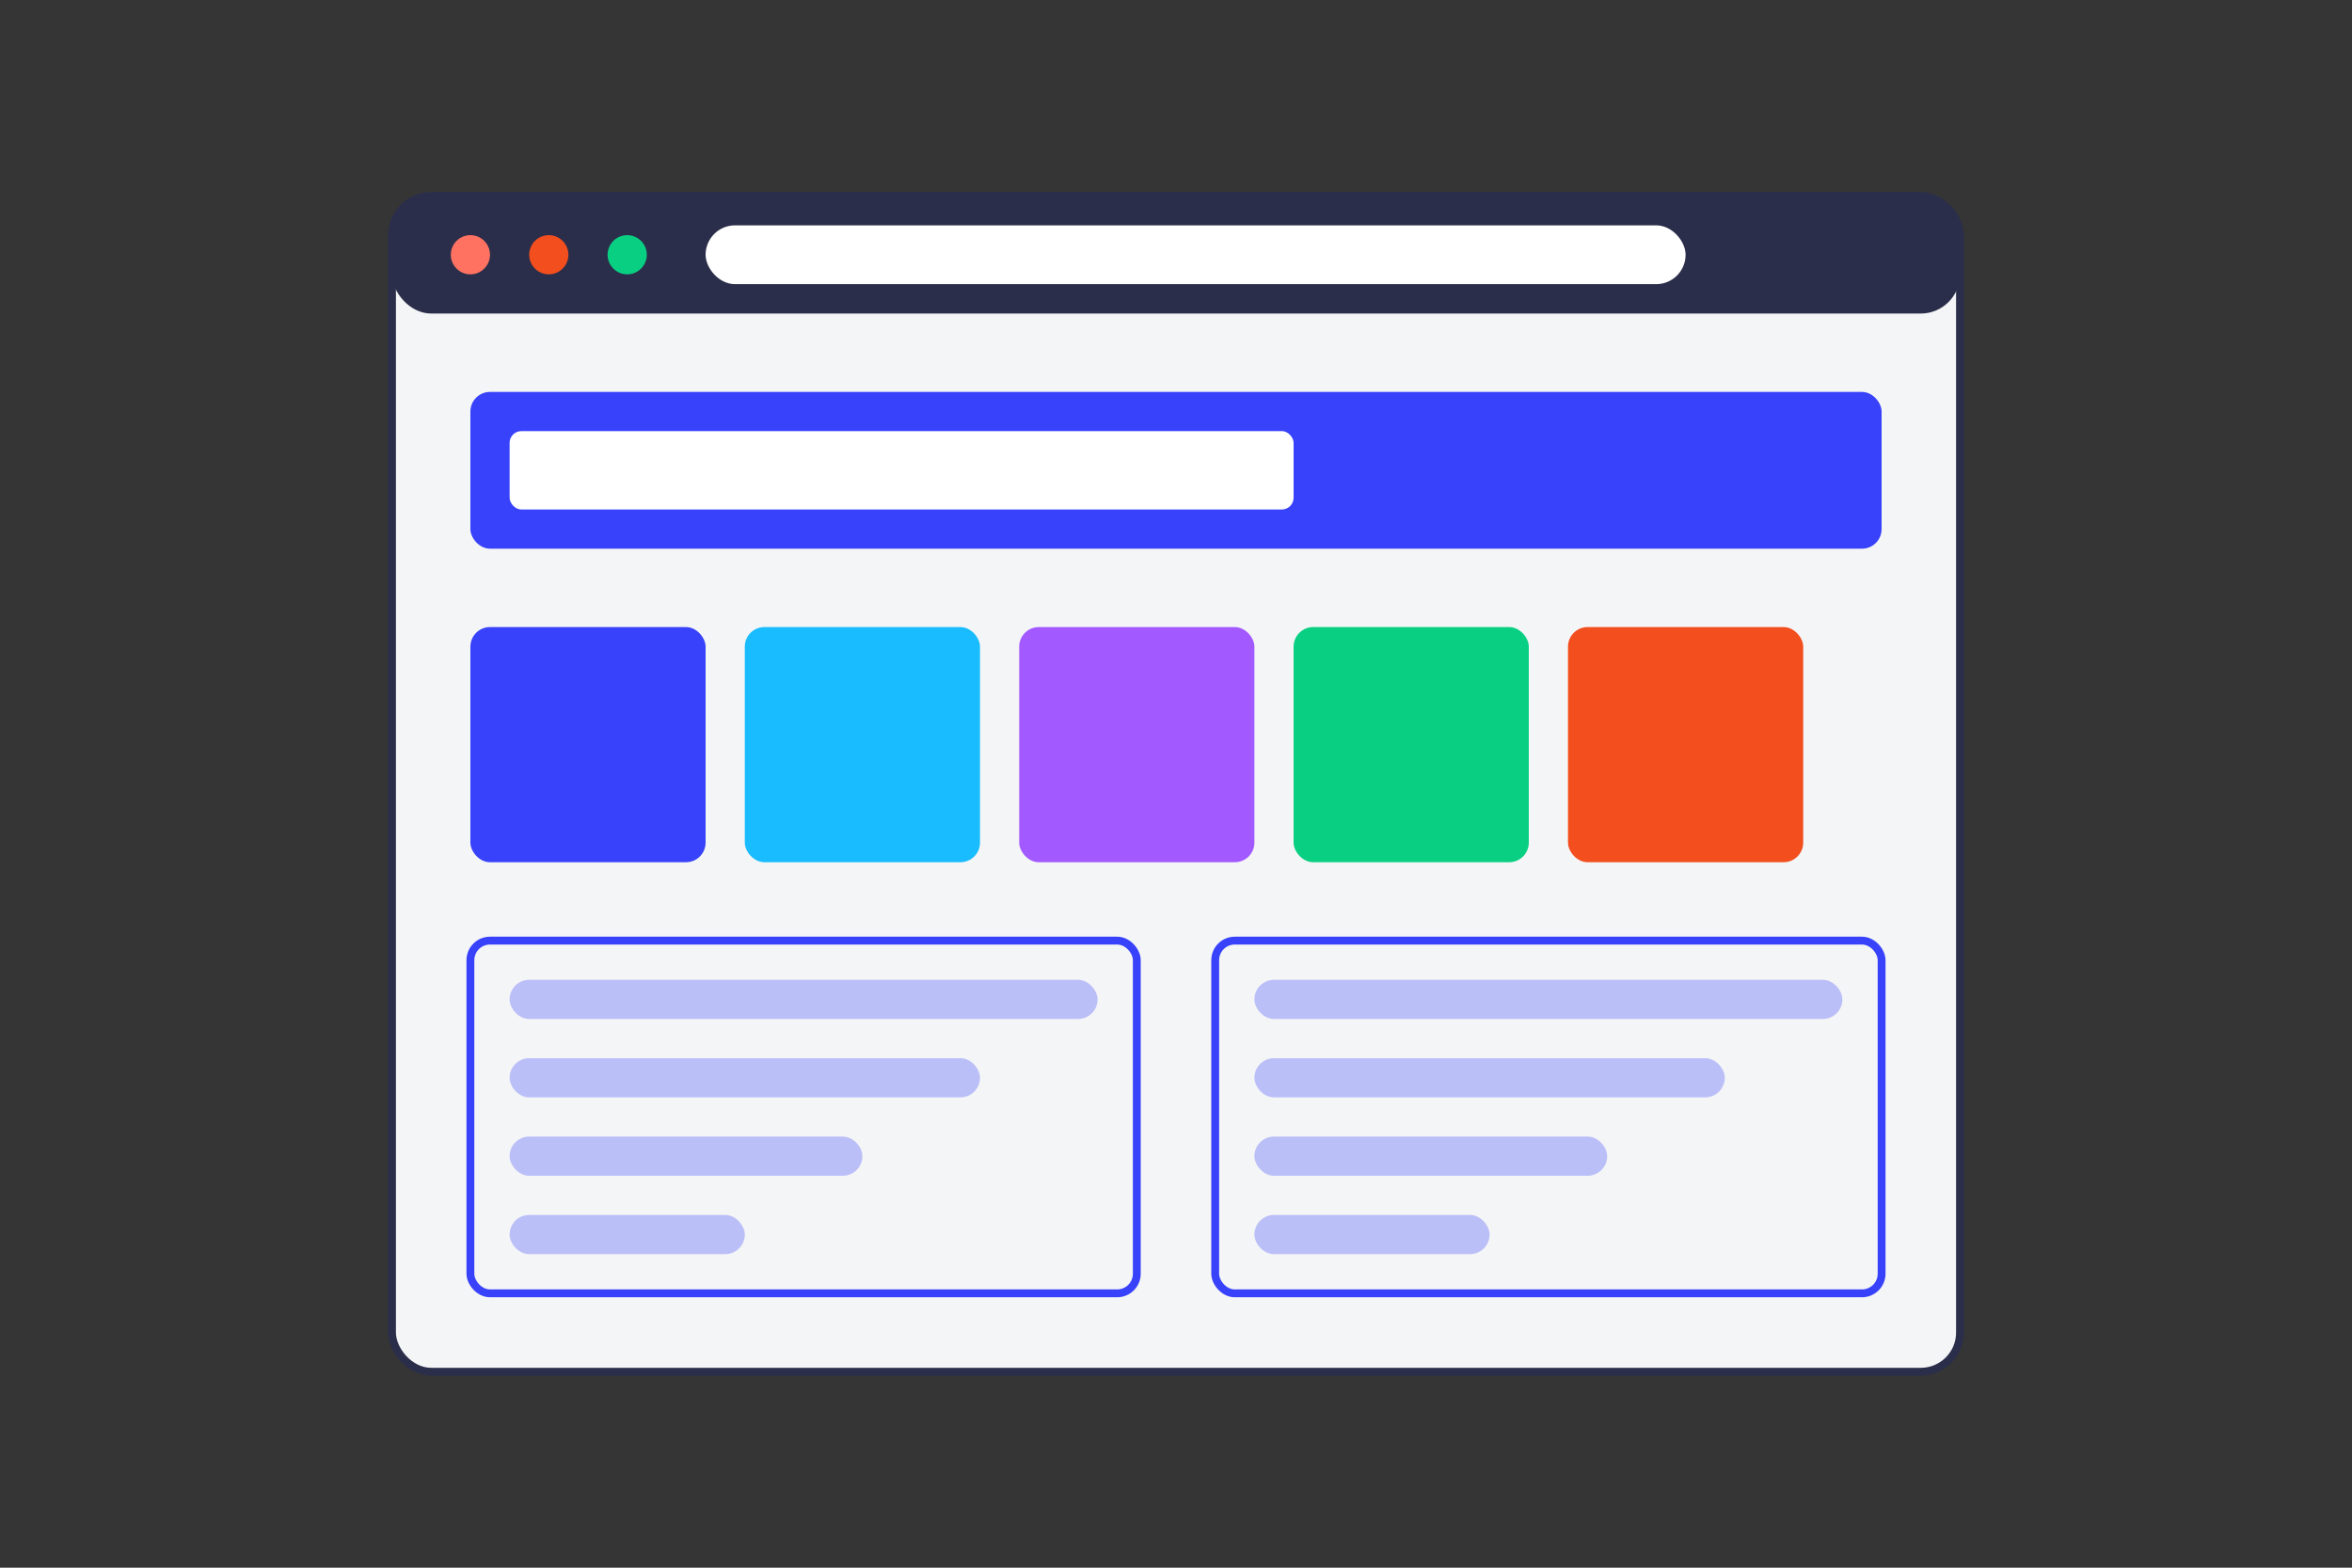 <svg width="600" height="400" viewBox="0 0 600 400" fill="none" xmlns="http://www.w3.org/2000/svg">
  <rect x="0" y="0" width="600" height="400" fill="#333333" stroke="none"/>
  <rect width="600" height="400" fill="white" fill-opacity="0.01"/>
  <!-- Browser Window -->
  <rect x="100" y="50" width="400" height="300" rx="10" fill="#f4f5f6" stroke="#2b2e4a" stroke-width="2"/>
  <!-- Browser Header -->
  <rect x="100" y="50" width="400" height="30" rx="10" fill="#2b2e4a"/>
  <circle cx="120" cy="65" r="5" fill="#ff7262"/>
  <circle cx="140" cy="65" r="5" fill="#f24e1e"/>
  <circle cx="160" cy="65" r="5" fill="#09cf83"/>
  <!-- URL Bar -->
  <rect x="180" y="57.5" width="250" height="15" rx="7.5" fill="#ffffff"/>
  
  <!-- Website Content -->
  <rect x="120" y="100" width="360" height="40" rx="5" fill="#3742fa"/>
  <rect x="130" y="110" width="200" height="20" rx="3" fill="#ffffff"/>
  
  <!-- Color Palette -->
  <rect x="120" y="160" width="60" height="60" rx="5" fill="#3742fa"/>
  <rect x="190" y="160" width="60" height="60" rx="5" fill="#19bcfe"/>
  <rect x="260" y="160" width="60" height="60" rx="5" fill="#a259ff"/>
  <rect x="330" y="160" width="60" height="60" rx="5" fill="#09cf83"/>
  <rect x="400" y="160" width="60" height="60" rx="5" fill="#f24e1e"/>
  
  <!-- Content Blocks -->
  <rect x="120" y="240" width="170" height="90" rx="5" fill="#f4f5f6" stroke="#3742fa" stroke-width="2"/>
  <rect x="310" y="240" width="170" height="90" rx="5" fill="#f4f5f6" stroke="#3742fa" stroke-width="2"/>
  
  <!-- Content Lines -->
  <rect x="130" y="250" width="150" height="10" rx="5" fill="#3742fa" fill-opacity="0.3"/>
  <rect x="130" y="270" width="120" height="10" rx="5" fill="#3742fa" fill-opacity="0.3"/>
  <rect x="130" y="290" width="90" height="10" rx="5" fill="#3742fa" fill-opacity="0.3"/>
  <rect x="130" y="310" width="60" height="10" rx="5" fill="#3742fa" fill-opacity="0.3"/>
  
  <rect x="320" y="250" width="150" height="10" rx="5" fill="#3742fa" fill-opacity="0.3"/>
  <rect x="320" y="270" width="120" height="10" rx="5" fill="#3742fa" fill-opacity="0.3"/>
  <rect x="320" y="290" width="90" height="10" rx="5" fill="#3742fa" fill-opacity="0.3"/>
  <rect x="320" y="310" width="60" height="10" rx="5" fill="#3742fa" fill-opacity="0.3"/>
</svg>

